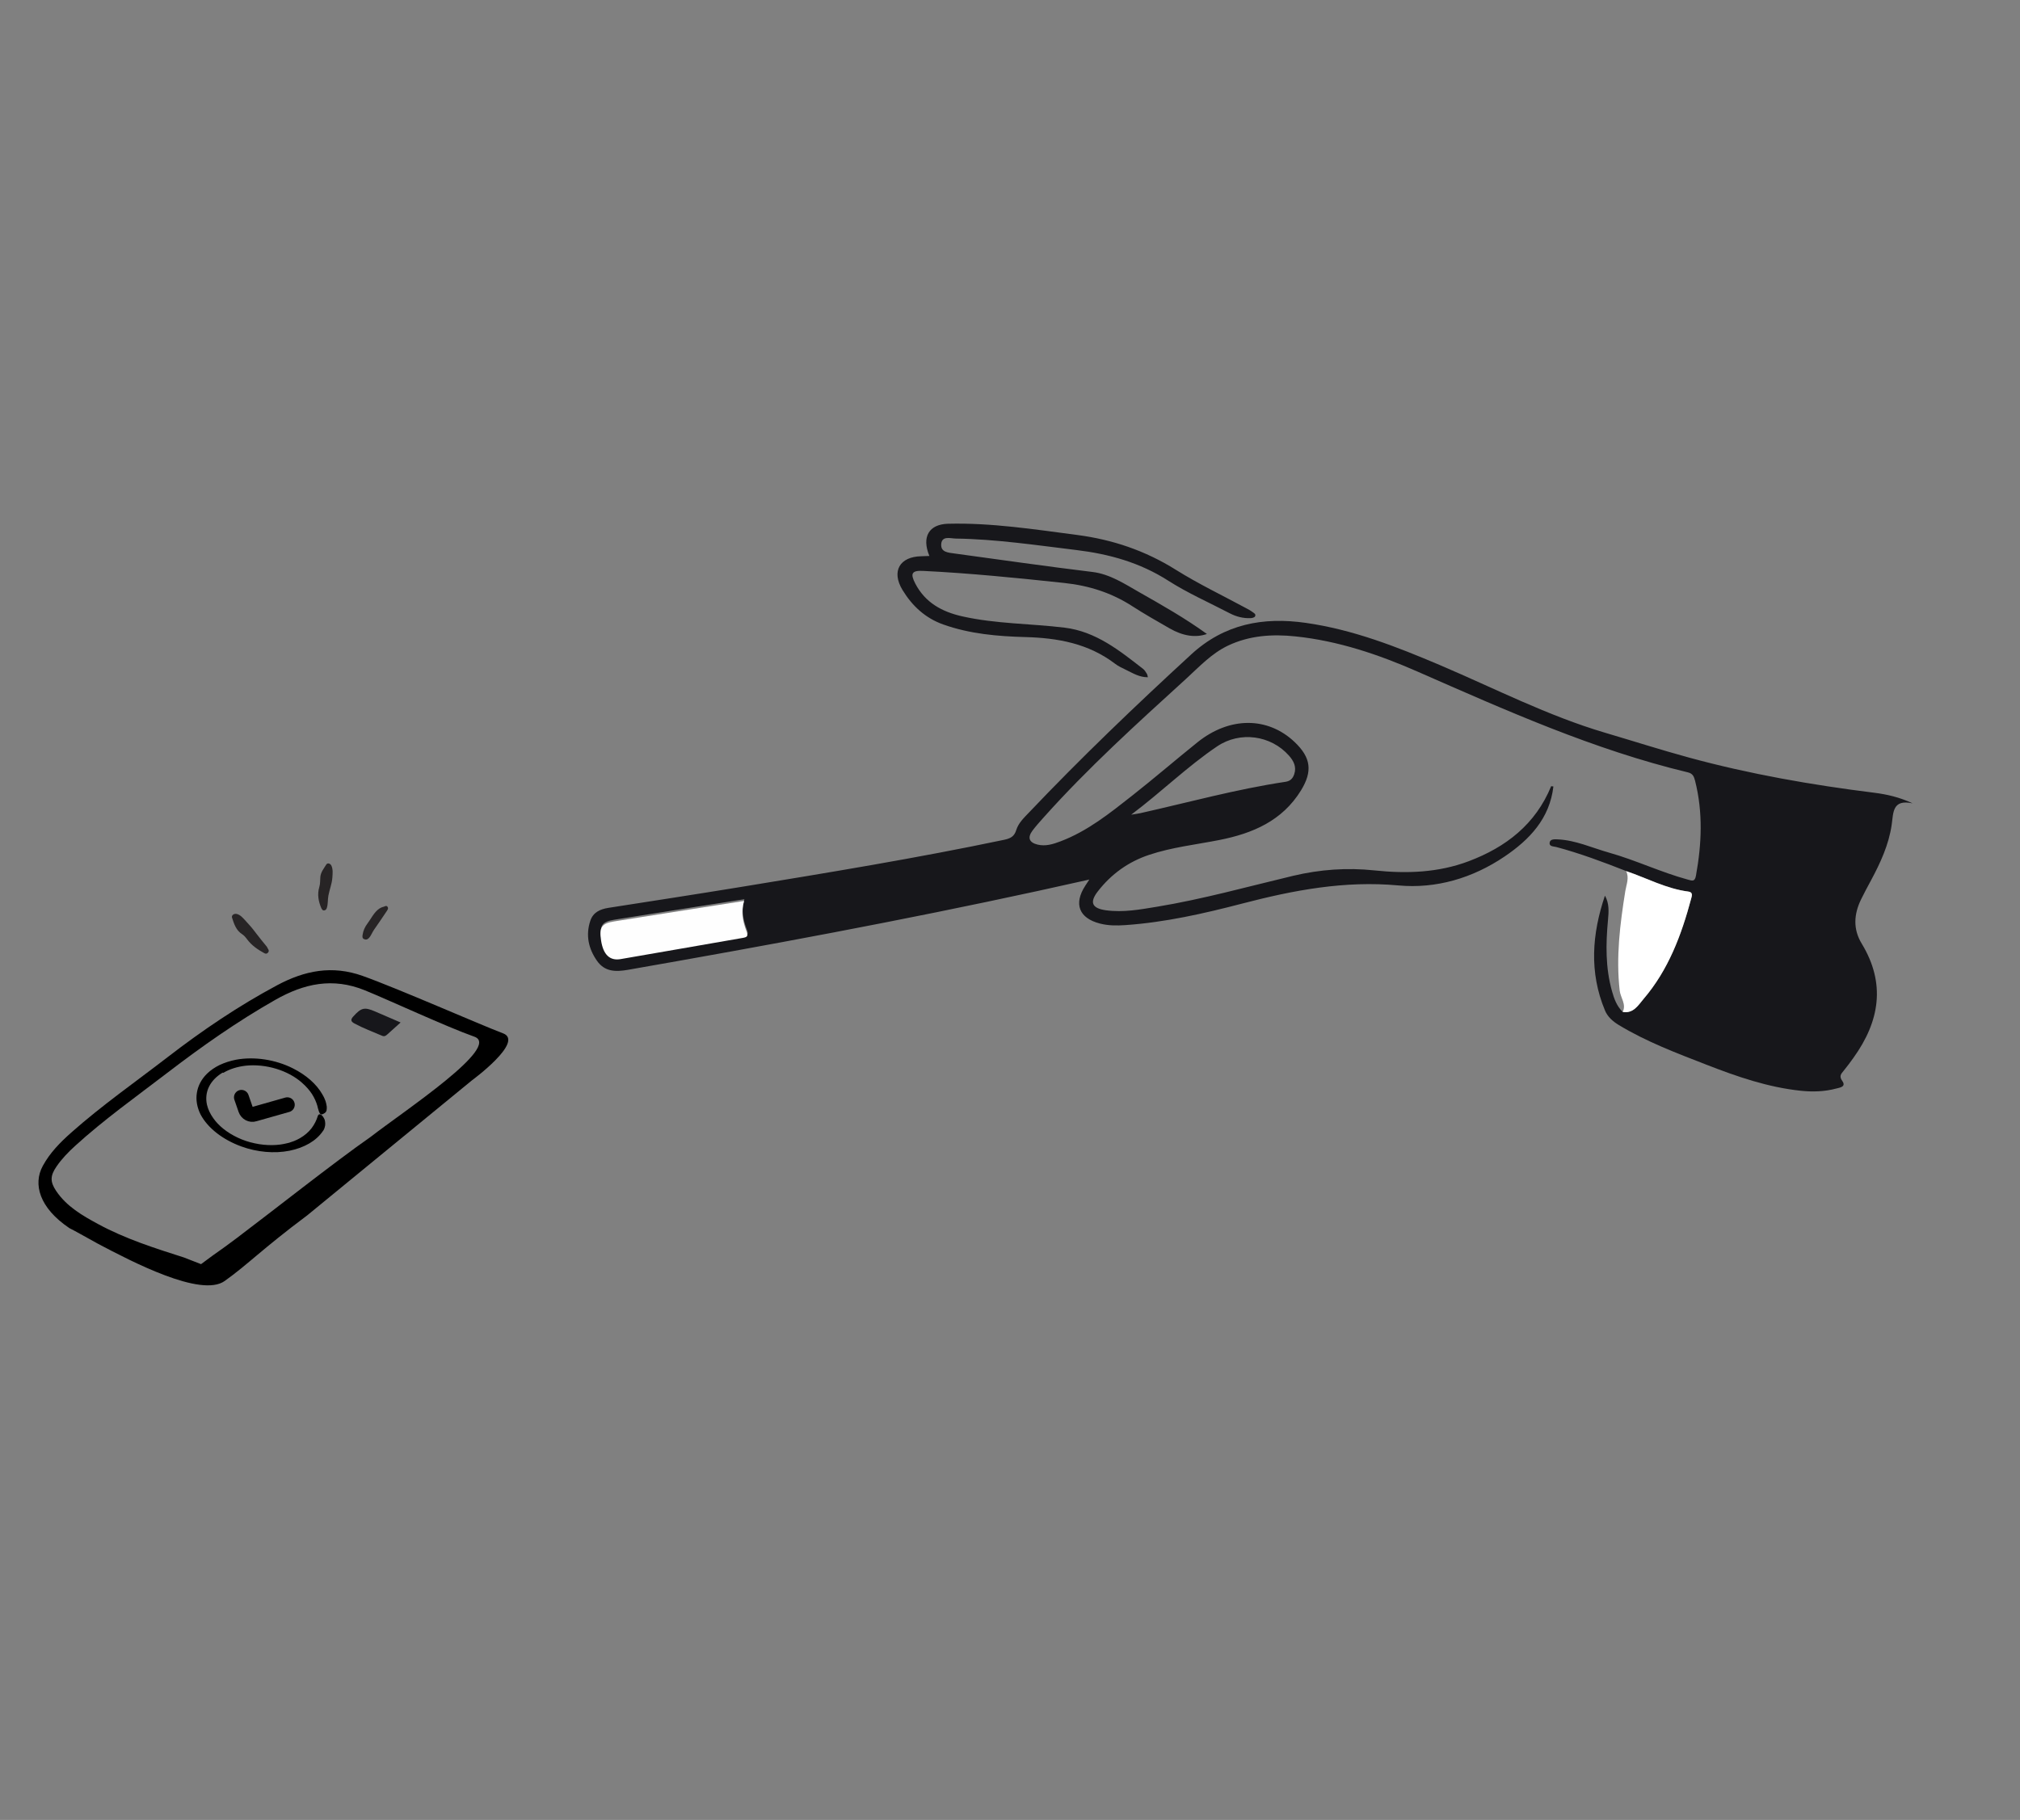 <?xml version="1.0" encoding="UTF-8"?> <svg xmlns="http://www.w3.org/2000/svg" width="678" height="611" viewBox="0 0 678 611" fill="none"><rect x="0" y="0" width="678" height="611" fill="#808080" stroke="none"/> <path d="M545.809 292.43C538.094 289.4 530.344 286.487 522.322 284.353C521.456 284.124 519.888 284.244 520.133 282.847C520.34 281.672 521.736 281.75 522.766 281.793C528.856 282.053 534.349 284.64 540.089 286.255C549.066 288.783 557.511 292.861 566.53 295.308C568.051 295.721 568.856 296.066 569.238 293.96C571.167 283.327 571.631 272.745 568.948 262.153C568.576 260.677 568.173 259.694 566.517 259.296C534.897 251.705 505.399 238.461 475.786 225.469C462.696 219.726 449.159 215.145 434.804 213.65C427.032 212.839 419.404 213.325 412.211 216.728C406.596 219.387 402.436 223.943 397.954 228.023C381.566 242.952 365.133 257.834 350.331 274.391C349.035 275.846 347.72 277.296 346.549 278.853C344.794 281.205 345.404 282.854 348.257 283.551C350.955 284.203 353.484 283.396 355.979 282.448C365.062 279.007 372.525 272.994 380.024 267.096C387.434 261.267 394.583 255.102 401.932 249.196C412.713 240.537 425.532 240.559 434.541 249.125C440.037 254.347 440.606 258.953 436.656 265.378C430.353 275.609 420.412 279.804 409.252 282.01C401.379 283.565 393.365 284.431 385.692 286.992C378.704 289.327 373.017 293.433 368.528 299.188C365.611 302.924 366.464 304.944 371.204 305.598C376.968 306.395 382.648 305.345 388.318 304.414C403.741 301.874 418.793 297.655 433.977 294.042C443.053 291.883 452.112 291.237 461.332 292.214C472.084 293.35 482.721 292.995 492.949 289.137C505.472 284.416 515.4 276.725 520.64 263.94C520.89 263.969 521.138 264.008 521.388 264.037C520.136 274.81 513.392 281.878 504.993 287.559C494.274 294.808 482.035 298.429 469.341 297.256C451.299 295.596 434.179 298.856 416.976 303.338C404.092 306.696 391.075 309.651 377.722 310.578C374.85 310.776 371.978 310.782 369.15 310.046C362.142 308.23 360.301 303.442 364.271 297.35C364.624 296.805 364.983 296.255 365.618 295.287C359.521 296.638 353.857 297.92 348.18 299.152C302.614 309.068 256.778 317.544 210.855 325.574C206.783 326.286 203.013 326.363 200.349 322.525C197.497 318.421 196.536 313.942 198.136 309.118C199.089 306.25 201.469 305.217 204.241 304.781C218.982 302.474 233.729 300.219 248.456 297.807C278.048 292.958 307.64 288.109 336.995 281.945C339.011 281.52 340.422 280.93 341.106 278.655C341.797 276.351 343.66 274.578 345.318 272.838C362.81 254.423 381.14 236.871 399.846 219.685C410.98 209.459 423.962 207.071 438.302 209.114C454.07 211.359 468.748 217.099 483.277 223.28C501.687 231.111 519.522 240.326 538.808 246.018C548.192 248.787 557.505 251.775 566.942 254.345C587.326 259.896 608.085 263.522 629.036 266.136C633.321 266.672 637.539 267.641 641.966 269.7C635.133 268.248 635.524 272.742 634.93 276.9C633.969 283.573 631.159 289.656 627.992 295.556C626.851 297.682 625.691 299.804 624.64 301.974C622.234 306.943 621.91 311.915 624.878 316.802C633.022 330.225 630.875 342.9 622.123 355.096C621.05 356.588 619.967 358.078 618.799 359.49C617.902 360.572 617.214 361.299 618.359 362.915C619.757 364.878 617.443 365.15 616.352 365.439C612.437 366.485 608.434 366.618 604.389 366.19C593.397 365.027 583.047 361.453 572.869 357.488C562.819 353.576 552.674 349.776 543.377 344.143C541.331 342.907 539.607 341.4 538.704 339.24C533.347 326.401 534.343 313.545 538.687 300.684C540.16 303.279 539.975 306.047 539.716 308.811C538.96 316.866 538.836 324.877 541.056 332.761C541.776 335.333 542.67 337.803 544.648 339.715C548.274 340.333 549.905 337.388 551.673 335.317C559.999 325.574 564.363 313.867 567.624 301.677C567.881 300.722 568.306 299.507 566.656 299.299C559.262 298.353 552.737 294.766 545.809 292.43ZM379.666 273.51C381.304 273.236 382.074 273.151 382.826 272.982C399.016 269.346 415.039 264.933 431.478 262.468C433.093 262.223 433.905 261.351 434.388 259.949C435.246 257.451 434.209 255.459 432.62 253.664C426.581 246.85 416.233 245.38 408.534 250.568C398.559 257.282 389.979 265.761 379.676 273.512L379.666 273.51ZM249.848 301.887C235.041 304.218 220.637 306.455 206.247 308.757C201.997 309.438 201.172 310.752 201.853 315.179C202.568 319.828 204.718 322.031 208.365 321.417C222.047 319.099 235.709 316.639 249.392 314.296C250.901 314.034 251.289 313.725 250.682 312.122C249.501 309.001 248.697 305.755 249.848 301.887Z" fill="#17171B"></path> <path d="M311.943 186.65C309.281 180.225 311.8 175.992 318.246 175.833C332.792 175.472 347.114 177.718 361.492 179.593C373.459 181.154 384.401 184.862 394.652 191.282C402.231 196.031 410.355 199.905 418.235 204.171C418.941 204.551 419.668 204.926 420.303 205.403C420.798 205.779 421.689 206.146 421.238 206.949C421.031 207.32 420.256 207.504 419.73 207.525C417.261 207.63 414.926 207.022 412.747 205.887C405.814 202.276 398.608 199.099 392.047 194.906C382.563 188.845 372.275 185.99 361.28 184.66C347.8 183.026 334.375 181.007 320.768 180.807C319.065 180.782 316.186 179.795 315.922 182.578C315.659 185.417 318.204 185.523 320.529 185.841C335.911 187.936 351.277 190.153 366.688 192.022C372.501 192.726 377.434 195.998 382.427 198.84C390.081 203.184 397.75 207.527 405.092 212.841C401.266 214.188 397.038 213.53 392.517 210.931C388.336 208.526 384.129 206.145 380.083 203.532C373.087 199.009 365.558 196.609 357.206 195.714C341.424 194.031 325.644 192.436 309.794 191.661C306.03 191.477 305.462 192.543 307.198 195.898C310.547 202.345 316.211 205.411 323.021 206.934C334.313 209.463 345.887 209.335 357.298 210.717C367.827 211.992 375.741 218.4 383.718 224.602C384.24 225.009 384.586 225.665 384.958 226.241C385.124 226.497 385.139 226.849 385.284 227.367C382.4 227.395 380.176 225.966 377.865 224.853C376.623 224.259 375.347 223.662 374.263 222.83C365.329 216.027 355.061 214.172 344.112 213.876C334.814 213.626 325.494 212.82 316.587 209.649C310.559 207.504 306.159 203.405 302.921 198.074C299.122 191.82 301.952 186.874 309.219 186.745C309.991 186.732 310.76 186.688 311.934 186.648L311.943 186.65Z" fill="#17171B"></path> <path d="M545.813 292.452C552.745 294.794 559.266 298.375 566.66 299.321C568.309 299.53 567.881 300.738 567.628 301.699C564.367 313.889 560.003 325.596 551.677 335.339C549.909 337.41 548.278 340.355 544.652 339.737C545.938 337.147 543.927 334.99 543.647 332.592C542.356 321.308 543.753 310.225 545.526 299.137C545.881 296.943 546.904 294.725 545.813 292.452Z" fill="white"></path> <path d="M249.746 302.469C248.598 306.343 249.399 309.583 250.579 312.704C251.183 314.3 250.792 314.619 249.29 314.878C235.607 317.221 221.95 319.677 208.262 321.999C204.61 322.617 202.459 320.413 201.75 315.761C201.075 311.33 201.894 310.02 206.144 309.339C220.541 307.033 234.939 304.799 249.746 302.469Z" fill="#FEFEFE"></path> <path fill-rule="evenodd" clip-rule="evenodd" d="M103.147 407.997C87.86 419.428 83.331 424.403 75.405 430.06C67.479 435.717 44.226 423.536 32.988 417.614C32.456 417.333 23.849 412.505 23.281 412.302C13.127 405.452 11.077 397.501 14.338 391.467C16.748 387.011 20.212 383.515 23.918 380.224C34.212 371.089 45.496 363.211 56.378 354.82C67.97 345.882 80.05 337.707 92.996 330.78C102.284 325.812 111.491 323.984 121.751 327.647C133.785 331.942 161.462 344.149 168.822 346.901C176.182 349.653 158.348 362.741 158.348 362.741L103.147 407.997ZM122.488 332.477C130.525 335.742 149.904 344.751 159.197 348.033C168.49 351.314 135.701 372.924 124.378 381.692C112.38 390.048 91.067 406.914 79.386 415.708C72.634 420.786 74.273 419.311 67.479 424.403C67.372 424.369 65.984 423.824 64.597 423.279L64.595 423.279L61.712 422.155C51.906 419.032 42.089 415.905 32.988 410.978C27.632 408.079 22.334 405.038 18.825 399.791C16.775 396.729 16.848 394.711 18.954 391.64C20.732 389.044 22.905 386.799 25.224 384.688C34.956 375.825 45.681 368.203 56.104 360.215C67.714 351.318 79.658 342.91 92.414 335.665C102.053 330.194 111.67 328.076 122.488 332.477Z" fill="black"></path> <path d="M74.713 360.104C72.617 361.358 71.055 362.979 70.145 364.843C69.236 366.707 69.002 368.765 69.461 370.863C69.818 372.392 70.528 373.914 71.564 375.371C73.384 377.984 76.265 380.279 79.803 381.937C81.57 382.775 83.485 383.416 85.463 383.831C87.446 384.267 89.465 384.473 91.43 384.44C93.187 384.415 94.878 384.195 96.44 383.788L97.034 383.646L97.588 383.454C97.963 383.332 98.346 383.218 98.694 383.077C99.398 382.789 100.063 382.465 100.687 382.107C102.273 381.187 103.58 380.067 104.559 378.791C105.525 377.505 106.235 376.114 106.672 374.649C106.969 373.747 107.841 373.982 108.523 375.048C108.717 375.351 108.874 375.66 108.99 375.973C109.087 376.359 109.145 376.744 109.161 377.125C109.187 377.577 109.13 378.018 108.991 378.44C108.94 378.673 108.841 378.895 108.749 379.132C108.657 379.369 108.489 379.576 108.33 379.792C106.145 382.997 102.157 385.325 97.121 386.334C92.062 387.324 86.277 386.808 81.031 384.898C77.92 383.766 75.088 382.225 72.726 380.377C70.364 378.53 68.527 376.42 67.339 374.191C66.112 371.733 65.684 369.211 66.09 366.818C66.468 364.452 67.64 362.268 69.518 360.426C70.68 359.305 72.097 358.331 73.73 357.534C75.39 356.755 77.243 356.16 79.236 355.766C82.259 355.209 85.559 355.181 88.869 355.683C92.178 356.185 95.403 357.204 98.282 358.656C102.739 360.878 106.225 363.95 108.178 367.377C108.384 367.752 108.627 368.149 108.787 368.501C108.946 368.853 109.118 369.248 109.265 369.659C109.454 370.267 109.59 370.876 109.671 371.483C109.701 371.895 109.685 372.303 109.623 372.703C109.555 373.18 109.221 373.59 108.688 373.853C108.496 373.967 108.279 374.061 108.044 374.134C107.691 374.2 107.379 373.937 107.167 373.445C107.031 373.143 106.928 372.839 106.861 372.534C106.719 372.124 106.61 371.712 106.533 371.301C106.148 369.937 105.532 368.581 104.698 367.263C103.829 365.952 102.72 364.699 101.401 363.539C99.105 361.482 96.081 359.838 92.709 358.813C89.338 357.788 85.769 357.427 82.451 357.776C79.608 358.108 77.044 358.927 74.977 360.161L74.713 360.104Z" fill="black"></path> <path d="M81.036 368.405L82.46 372.517C82.876 373.719 84.181 374.418 85.39 374.021L96.427 370.889" stroke="black" stroke-width="5" stroke-linecap="round" stroke-linejoin="round"></path> <path d="M134.462 343.269C132.823 344.742 131.408 345.981 130.029 347.253C129.487 347.757 129.035 348.071 128.213 347.719C125.119 346.386 121.957 345.215 118.978 343.611C117.699 342.923 117.629 342.303 118.572 341.258C121.249 338.289 122.315 338.022 125.905 339.576C128.663 340.771 131.428 341.958 134.462 343.269Z" fill="#17171B"></path> <g clip-path="url(#clip0_1100_2176)"> <path d="M89.598 317.877C89.704 318.081 89.824 318.368 89.996 318.622C90.286 319.049 90.289 319.432 89.946 319.827C89.593 320.232 89.161 320.249 88.741 320.018C86.514 318.8 84.434 317.388 82.909 315.307C82.432 314.658 81.928 314.052 81.246 313.615C79.22 312.315 78.561 310.17 77.877 308.071C77.626 307.305 78.524 306.629 79.407 306.827C80.608 307.093 81.352 307.983 82.146 308.818C83.484 310.227 84.748 311.688 85.907 313.254C87.063 314.815 88.33 316.296 89.598 317.877Z" fill="#272425"></path> <path d="M107.836 304.862C106.888 302.613 106.43 300.254 107.174 297.791C107.501 296.711 107.433 295.594 107.513 294.499C107.636 292.802 108.7 291.573 109.518 290.236C109.923 289.574 110.929 289.875 111.265 290.678C111.8 291.953 111.645 293.278 111.559 294.602C111.425 296.701 110.598 298.642 110.222 300.688C109.975 302.042 110.127 303.433 109.711 304.765C109.558 305.247 109.34 305.556 108.846 305.639C108.271 305.739 108.086 305.295 107.835 304.86L107.836 304.862Z" fill="#272425"></path> <path d="M127.302 305.049C127.732 304.8 128.147 304.552 128.644 304.458C129.128 304.364 129.64 303.825 130.079 304.433C130.463 304.961 130.075 305.478 129.791 305.903C128.396 307.994 126.987 310.079 125.539 312.135C124.9 313.04 124.576 314.125 123.789 314.945C123.319 315.437 122.847 315.566 122.247 315.308C121.562 315.014 121.611 314.471 121.702 313.854C121.907 312.457 122.476 311.179 123.298 310.099C124.598 308.393 125.471 306.334 127.298 305.048L127.302 305.049Z" fill="#272425"></path> </g> <defs> <clipPath id="clip0_1100_2176"> <rect width="47.005" height="30.605" fill="white" transform="matrix(0.853 -0.523 0.523 0.852 76.999 307.824)"></rect> </clipPath> </defs> </svg> 